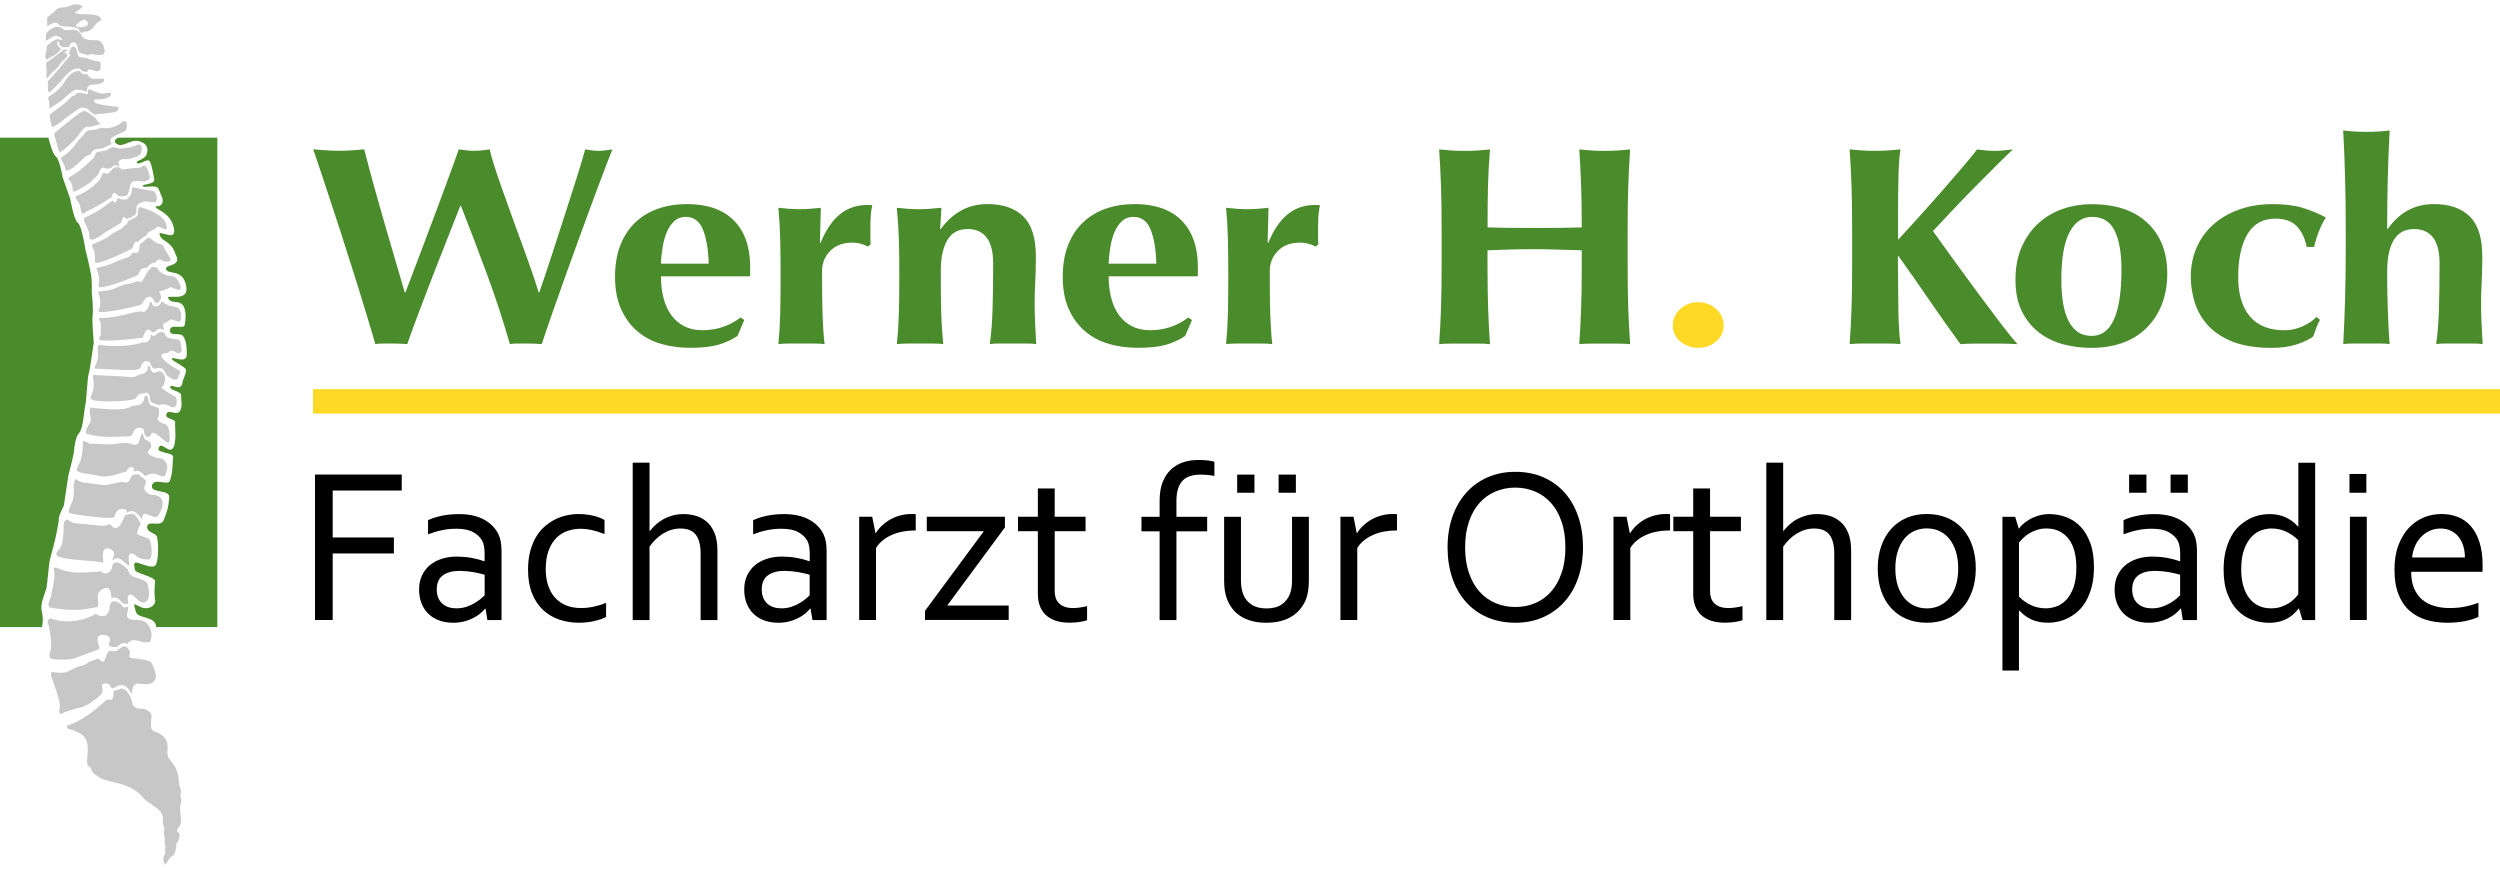 <?xml version="1.0" encoding="utf-8"?>
<!-- Generator: Adobe Illustrator 23.0.0, SVG Export Plug-In . SVG Version: 6.00 Build 0)  -->
<svg version="1.0" id="Ebene_1" xmlns="http://www.w3.org/2000/svg" xmlns:xlink="http://www.w3.org/1999/xlink" x="0px" y="0px"
	 viewBox="0 0 575 200" style="enable-background:new 0 0 575 200;" xml:space="preserve">
<style type="text/css">
	.st0{fill:#4A8B2C;}
	.st1{fill:#C7C7C7;}
	.st2{fill:#FED925;}
</style>
<path class="st0" d="M9.64,144.22h-9.95V31.66h11.44c0,0,0.85,3.68,1.72,4.34c0.87,0.65,1.56,4.78,1.56,4.78l1.75,5.02
	c0,0,0.83,4.83,1.74,5.45c0.91,0.62,1.74,6.1,1.74,6.1s1.04,4.17,1.31,5.88c0.27,1.72,0.15,3.89,0.15,3.89s0.42,3.97,0.21,5.37
	c-0.21,0.94,0.25,6.33,0.25,6.33s-0.92,6.43-1.15,7.11c-0.35,1.05-0.46,5.74-0.8,7.34c-0.33,1.52-0.46,5.39-1.49,6.42
	c-0.71,0.72-1.09,3.38-1.09,4.03c0,0.65-1.31,5.66-1.31,5.66l-1.04,6.94c0,0-1.15,2.22-1.15,2.87c0,0.65-0.02,0.7-0.46,3.1
	c-0.44,2.4-1.29,5.14-1.61,6.48c-0.23,0.98-0.61,5.94-0.8,6.6c-0.37,1.27-1.49,3.44-1.03,5.39C10.1,142.73,9.64,144.22,9.64,144.22z
	"/>
<path class="st0" d="M31.3,140.83c-0.71-2.31-0.65-2.05,0.84-1.3c2.07,1.03,3.76-0.4,3.54-1.49c-0.22-1.09-0.15-3.13,0-4.28
	c0.15-1.15-4.66-1.86-4.66-2.73s-0.31-0.59-0.09-1.46c0.22-0.87,4.28,1.83,4.97,0.22c0.69-1.61,0.47-5.12,0.25-6.21
	c-0.22-1.09-2.51-1.01-2.29-2.52c0.22-1.51,3.14,0.34,3.82-1.51c0.68-1.86,1.05-2.43,1.24-5.21c0.12-1.8-4.41-0.87-3.97-2.67
	c0.46-1.92,3.6,0.12,4.1-1.05c0.74-1.76,0.64-4.57,0.77-5.6c0.09-0.8-3.53-0.93-3.37-1.72c0.44-2.23,2.23,1.04,3.23-0.12
	c1.07-1.25,0.5-4.91,0.62-5.96c0.1-0.89-2.08-0.81-2.05-1.68c0.06-1.8,2.27,0.21,3.1-0.93c0.73-1,0.25-3.03,0.31-3.6
	c0.12-1.12-2.79-1.18-2.48-2.05c0.31-0.87,2.57,1.51,2.86-1.37c0.03-0.26,0.67-1.25,0.74-2.48c0.04-0.74-3.26-2-3.23-2.61
	c0.04-0.61,2.74,1.02,3.35-0.44c0.19-2.04-0.14-4.04-0.87-4.84s-3.45,0.3-2.86-1.61c0.31-0.99,3.16,0.06,3.29-0.81
	c0,0,0.64-2.73-0.25-4.35c-0.89-1.62-2.64-0.42-3.48-1.74c-0.84-1.32,4.84,1.12,4.1-2.92s-4.07-2.54-4.61-3.81
	c-0.54-1.28,3.78-0.55,2.19-3.39c-1.05-3.35-3.01-2.79-3.68-4.53c-0.67-1.74,4.99,2.63,2.87-2.86c-1.11-2.4-3.73-3.1-3.79-3.57
	c-0.06-0.47,0.7,0.21,1.38-0.69c0.68-0.9-0.25-2.2-0.69-3.44c-0.44-1.24-3.55-0.13-3.67-0.69c-0.12-0.56,2.86-0.3,2.64-1.61
	c-0.11-0.65-0.44-2.84-0.96-3.98c-0.52-1.16-2.7,1.17-3.06,0.08c-0.11-0.34,1.9-0.61,2.29-1.84s0.23-2.41-1.72-2.98
	c-1.95-0.57-3.67,1.49-5.05,0.69c-1.38-0.8,0.23-1.5,0.23-1.5h22.79v112.56H35.91C35.91,141.7,31.76,142.32,31.3,140.83z"/>
<path class="st1" d="M11.23,7.07c0,0-0.76,0.67-0.67,0.88c0.08,0.21-0.06,1.31-0.01,1.43c0.05,0.13,1.56-1.09,2.15-1.16
	c0.59-0.06,1.69,0.54,1.52,0.91c-0.12,0.27-0.46-0.26-0.68,0.2c-0.21,0.46,0.42,1.56,0.93,1.52c0.51-0.04,1.35,0.13,1.47-0.17
	c0.13-0.29,0.13-0.8,0.8-0.93c1.31,0,0.88,1.33,1.36,2.04c0.22,0.33,0.38,0.46,0.82,0.52c0.71,0.1,1.42,0.6,1.44,0.34
	c0.01-0.11,0.22-0.27,1.02-0.18c0.97,0.3,2.34,0.16,2.48-0.07c0.13-0.22,0.44-0.7-0.11-1.92c-0.46-1.01-0.9-1.15-1.53-1.24
	c-0.63-0.08-2.7,0.23-3.33-0.88c-0.62-1.12-0.84-1.35-1.78-1.52c-0.52-0.09-1.89,0.25-2.39,0C14.22,6.6,13.3,5.3,11.23,7.07z"/>
<path class="st1" d="M22.87,3.84c-0.84-0.71-3.37-0.46-4.55-0.63C17.14,3.04,16.97,3,17.56,2.67c0.59-0.34,1.47-1.1,1.47-1.1
	S18.4,0.6,16.46,1.19c-1.6,0.8-2.91,0.3-3.51,1.01c-1.06,1.26-2.16,1.48-2.13,2.19c0.02,0.51,0.08,1.68,0.08,1.68
	s1.43-1.09,2.1-0.84c0.68,0.25,0.42,0.84,1.94,0.84c1.52,0,2.53,0.25,3.03,0.59c0.5,0.34,0.42,0.95,0.84,0.9
	c0.25-0.03,0.33-0.39,0.93-0.31c0.89,0.13,1.77-0.93,2.28-1.68C22.53,4.81,23.96,4.77,22.87,3.84z M20.11,5.8
	c-0.36,0.44-3.18,0.9-2.5-0.19c0,0,1.26-1.17,1.75-1.09C19.85,4.59,20.51,5.32,20.11,5.8z"/>
<path class="st1" d="M10.85,10.49c0,0-0.14,0.08-0.13,0.66c0.02,0.58-0.31,1.37-0.31,1.8c0,0.43,0.28,0.81,0.28,0.81
	s1.07-0.73,1.42-0.84c0.35-0.11,1.3-0.9,1.45-1.11c0.16-0.21,0.51-0.49,0.51-0.49s-0.53-0.66-0.79-0.9
	c-0.36-0.33-0.04-1.04,0.48-1.1C14.11,9.28,13.5,8.91,13.14,9C12.38,9.2,11.26,10.01,10.85,10.49z"/>
<path class="st1" d="M10.82,14.22c0,0-0.22,0.19-0.21,0.38c0.01,0.19,0.16,2.12,0.1,2.45c-0.06,0.33-0.11,0.85,0.1,0.9
	c0.22,0.05,0.8-1.03,1.15-1.25c0.35-0.22,1.49-1.26,1.61-1.61c0.13-0.35,1.01-1.34,1.41-1.55c0.39-0.21,0.76-1.18,0.28-1.23
	c-0.47-0.05-0.54-0.25-0.32-0.38c0.22-0.13,0.67-0.33,0.63-0.49c-0.04-0.16-0.88,0-1.14,0.13C14.2,11.69,11.47,14.07,10.82,14.22z"
	/>
<path class="st1" d="M11.07,18.61c0,0-0.19,0.17-0.07,0.65c0.13,0.47-0.11,1.63,0.18,1.91c0.28,0.28,1.72-1.38,1.92-1.56
	c0.61-0.55,2.11-2.46,2.49-2.73c0.38-0.27,1.19-1.03,1.65-1.04c0.45-0.02,0.56-0.2,0.95-0.08c0.4,0.13,0.58,0.68,0.9,0.66
	c0.32-0.02,0.95,0.27,1.03,0.02c0.08-0.25,0.16-0.46,0.43-0.48c0.27-0.02,1.44,0.43,1.69,0.43c0.25,0,0.87-0.25,0.9-0.52
	c0.03-0.27,0-1.34,0-1.34s-0.08-0.46-0.66-0.44c-0.58,0.02-1.85-0.43-2.12-0.58c-0.26-0.16-1.88-0.35-2.16-0.47
	c-0.28-0.13-0.41-0.93-0.6-1.64c-0.19-0.71-0.9-0.82-1.17-0.49c-0.27,0.33-0.47,0.9-0.57,1.2c-0.09,0.3,0.2,0.2,0.28,0.46
	c0.06,0.17-0.08,0.27-0.25,0.49c-0.17,0.22-0.71,0.73-0.93,1.09C14.73,14.49,12.33,17.35,11.07,18.61z"/>
<path class="st1" d="M11.22,22.19c0,0-0.27,0.36,0,0.91c0.28,0.55,0,1.26,0.21,1.62c0.09,0.15,0.1,0.27,0.4,0
	c0.29-0.27,2.36-1.52,2.69-1.9c0.34-0.38,2.38-2.06,2.71-2.17c0.32-0.11,1.73,0.06,2.32,0.34c0.59,0.27,0.46-0.63,0.59-0.86
	c0.13-0.23,0.38-0.61,0.84-0.65c0.46-0.04,2.98,0.05,3.01-1.18c0.01-0.51-1.59,0-2.54-0.19c-1.03-0.21-1.37-1.03-1.37-1.03
	s-1.01,0.04-1.22-0.13c-0.21-0.17-0.31-0.7-0.8-0.66c-0.49,0.05-0.91,0.21-1.43,0.51c-0.53,0.29-1.31,1.18-1.58,1.67
	C14.78,18.97,13.68,20.86,11.22,22.19z"/>
<path class="st1" d="M11.73,26.11c0,0-0.34,0.31-0.3,0.61c0.04,0.29,0.25,1.5,0.3,1.79c0.04,0.29,0.31,0.67,0.42,0.69
	c0.1,0.02,1.98-1.18,2.34-1.55c0.36-0.37,2.19-1.63,2.57-1.91c0.38-0.27,1.2-0.84,1.45-0.92c0.25-0.08,0.84-0.2,1.77,0.31
	c0,0,1.24,1.43,1.72,1.22c0.49-0.21,2.11-0.17,2.61-0.32c0.51-0.15,2.65,0,2.65-1.14c0-0.46-0.67-0.36-1.05-0.4
	c-0.38-0.04-4.66-0.46-4.63-1.24c0.02-0.53,0.8-0.34,1.14-0.38c0.34-0.04,2.56-0.1,2.84-1.22c0.13-0.51-1.07-0.25-1.56-0.17
	c-0.86,0.15-2.29-0.38-3.11-0.84c-0.82-0.46-0.61,0.59-0.72,0.97c-0.06,0.22-1.87-0.57-2.51-0.17c-0.63,0.4-0.29,0.61-0.5,0.55
	c-0.21-0.06-0.65,0.02-0.76,0.28C16.3,22.53,14.78,23.94,11.73,26.11z"/>
<path class="st1" d="M12.72,30.45c0,0-0.45,0.15-0.14,0.97c0.32,0.82,0.67,2.48,0.79,2.86c0.13,0.38,0.25,0.93,0.88,0.48
	c0.64-0.44,3.15-2.67,3.71-3.56c0.36-0.57,1.52-2.15,2.02-2.06c1.45,0.25,2.78-0.8,3.26-0.53c0,0-0.08-0.06-0.59-0.53
	c-0.51-0.46-0.4-0.87-0.9-1.1c-0.51-0.23-1.83-1.85-2.91-1.31C17.77,26.22,12.72,30.45,12.72,30.45z"/>
<path class="st1" d="M14.19,36.15c0,0-0.27,0.17,0,0.68c0.27,0.51,0.63,1.2,0.69,1.39c0.06,0.19,0.04,0.9,0.46,1.03
	c0.42,0.13,1.87-0.99,2.51-1.55c0.63-0.56,1.81-1.78,2.12-1.9c0.32-0.13,0.76-0.13,0.88-0.34c0.13-0.21,0.51-0.93,0.89-1.05
	c0.38-0.13,1.51-0.21,1.89-0.36c0.38-0.15,2.04-0.9,2.04-0.9s-0.43-0.69-0.13-1.24c0.38-0.69,1.91-1.05,3.09-1.7
	c0.54-0.19,0.85-1.96,0.17-2.32c-0.4-0.21-1.22,0.59-1.22,0.59s-1.95,1.36-4.15,0.93c-0.46-0.09-0.78,0.34-1.75,0.44
	c-0.97,0.11-1.43,0.04-1.88,0.48c-0.44,0.44-0.71,0.95-1.39,1.52C17.77,32.41,17.01,34.41,14.19,36.15z"/>
<path class="st1" d="M15.82,40.8c-0.05,0.04-0.25,0.29,0.34,0.9c0.59,0.61,0.48,1.62,0.59,2.04c0.1,0.42,0.4,0.36,0.4,0.36
	s3.2-1.71,3.71-2.25c0.5-0.55,1.2-1.16,1.56-1.54c0.36-0.38,0.42-1.27,0.97-1.65c0.55-0.38,1.01,0.26,1.47,0.13
	c0.46-0.12,0.73-0.08,0.97-0.41c0.68-0.91,1.64,0.09,1.72-0.02c0.08-0.11-0.57-0.81-0.19-1.29c0.55-0.7,1.79-0.44,2.08-0.48
	c0.3-0.04,2.53-0.57,2.83-1.07c0.13-0.21,0.48-1.01,0.33-1.63c-0.15-0.62-0.63-0.8-0.95-0.61c-0.32,0.19-1.9,0.73-2.32,0.7
	c-2.69,0.48-3.14-0.26-3.14-0.26s-1.33,0.55-1.66,0.8c-0.28,0.21-1.85,0.3-2.21,0.46c-0.36,0.17-0.4,0.61-0.78,1.37
	C21.12,36.65,18.51,39.47,15.82,40.8z"/>
<path class="st1" d="M17.6,45.05c0,0-0.49,0.22,0,0.85c0.49,0.63,0.63,0.85,0.8,1.42c0.17,0.57,0.26,1.71,0.61,1.83
	c0.35,0.13,0.82-0.6,1.51-0.82c0.7-0.22,5.17-2.84,5.39-3.25c0,0-0.3-0.3,0.19-0.66c0.24-0.18,0.61,0.06,0.8,0.38
	c0.23,0.38,1.21,0.48,2.09,0.22c0.74-0.22,0.77-2.18,1.17-2.94c0,0,0.32-0.6,1.52-0.44c1.2,0.16,2.08,0.13,2.37-0.25
	c0.29-0.38,0.6-0.06,0.29-1.26c-0.32-1.2-0.73-1.99-1.08-2.05c-0.35-0.06-1.01,0.6-1.58,0.54c-0.57-0.06-1.83,0.16-2.37,0.21
	c-0.54,0.05-1.32,0.3-1.49,0c-0.17-0.3-1.23-0.74-1.89,0c-0.66,0.74-1.19,1.49-1.76,1.03c-0.57-0.45-0.98,1.03-1.13,1.35
	C22.87,41.52,20.58,44.04,17.6,45.05z"/>
<path class="st1" d="M19.49,50.06c-0.03,0.01-0.38,0.32,0,1.11c0.38,0.79,0.85,1.67,1.01,2.56c0.16,0.88-0.16,1.33,0.66,1.39
	c0.82,0.06,2.73-1.48,2.78-1.52c0.06-0.03,3.25-1.93,3.76-2.27c0.5-0.35,0.19-1.11,0.76-1.42c0.36-0.04,0.63,0.47,0.63,0.47
	s2.03-0.64,2.21-1.32c0.25-0.93-0.15-1.4,0.32-1.93c0.47-0.54,1.55-0.88,2.12-0.82c0.57,0.06,1.8,0.44,2.15,0.03
	c0.35-0.41,0.19-1.93-0.6-2.38c-1.27-0.27-4.47-0.69-4.74-0.94c-0.27-0.24-0.1,1.42-0.66,2.02c-0.71,0.75-0.48,0.96-1.81,0.83
	c-0.92-0.09-0.59-0.45-0.91-0.26c-0.31,0.19-0.48,1-0.63,1.04c-0.44,0-0.35-0.5-0.6-0.5C25.68,46.14,22.97,48.6,19.49,50.06z"/>
<path class="st1" d="M15.44,166.9c0,0-0.25,0.63,0.51,0.82c0.76,0.19,3.52,0.82,4.06,2.97c0.62,2.44-0.59,5.12,0.49,5.62
	c1.07,0.5-0.49,0.96,2.67,2.67c2.1,1.14,6.98,0.99,9.71,4.46c0.99,1.26,3.72,2.32,4.39,3.82c0.53,1.19-0.16,1.9,0.51,3.04
	c0.15,0.26-0.3,1.16,0.08,2.32c0.13,0.4-0.17,1.01,0.21,2.02c-0.12,0.51-0.08,1.81-0.08,1.81c-0.42,0.46-0.64,1.04-0.1,2.34
	c0.18,0.44,0.94-1.58,1.74-1.9c0.8-0.31,0.95-2.59,0.95-2.9c0.57-0.32,0.84-1.99,0.69-2.34c-0.42-0.42-1.03-0.32,0.03-1.64
	c0.54-0.67,0.29-2.37,0.14-3.37c-0.17-1.14,0.22-2.05,0.29-2.5c0.08-0.44-0.43-0.89-0.16-1.72c0.27-0.82-0.4-1.36-0.46-2.7
	c-0.21-4.34-2.4-4.34-2.61-6.34c-0.1-1.01,0.93-3.85-2.91-5.12c-1.64-0.54-0.34-3.54-0.93-4.21c-1.73-1.98-2.99-0.17-4.17-2.02
	c-0.29-2.11-1.73-4-2.8-3.62c-1.07,0.38-1.58,0.57-1.58,0.57s0.21,2.08-0.78,1.97c-0.4-0.22-0.99,0.11-0.99,0.11
	S20.05,165.45,15.44,166.9z"/>
<path class="st1" d="M13.95,164.26c0,0-0.55-0.13-0.21-1.43c0.34-1.3-1.51-5.98-1.85-6.91c-0.34-0.93,0-1.39,0-1.39s2.4,0.46,3.52,0
	c1.12-0.46,2-1.14,3.18-1.35c1.18-0.21,1.52-0.8,1.98-0.97c0.46-0.17,2.11-0.76,2.11-0.76s0.59,0.84,1.01,0.72
	c0.42-0.13,0.55-0.55,0.71-1.26c0.17-0.71,0.76-1.26,0.76-1.26s1.43,0.34,1.85-0.09c0.42-0.42,1.39-1.05,1.9-0.84
	c0.51,0.21,0.47,0.59,0.84,0.84c0.38,0.25-0.09,1.26,0,1.47c0.09,0.21,0.38,0.38,1.43,0.42c1.05,0.04,3.16,0.55,3.45,0.76
	c0.29,0.21,1.47,2.7,1.18,3.75c-0.29,1.05-1.3,1.47-2.44,1.43c-1.14-0.04-1.73-0.46-2.4,0.13c-0.67,0.59-0.55,1.44-0.67,2.06
	c-0.12,0.62-0.89-3.54-4-1.39c-0.45,0.21-0.45,0.21-0.97-0.34c-0.04-0.92-1.97-0.75-1.9-0.29c0.08,0.46,0.27,1.33,0.09,1.81
	c-0.51,0.8-3.28,2.91-4.8,3.29C17.19,163.04,14.96,163.62,13.95,164.26z"/>
<path class="st1" d="M11.73,142.26c0,0-1.15,0.02-0.65,1.35c0.65,1.73,0.75,4.88,0.65,5.64c-0.09,0.68-0.82,1.77,0,2.19
	c0.82,0.42,4.19,0.34,5.29,0c1.09-0.34,5.6-2.11,5.73-2.11c0.13,0,0.21-0.39-0.08-1.05c-0.3-0.66-0.39-1.81,0.25-2.11
	c0.64-0.3,1.9-0.13,2.28,0.46c0.38,0.59-0.43,1.73-0.09,1.9c0.34,0.17,1.44,0.64,2.21-0.06c0.78-0.7,1.57-0.68,1.74-0.46
	c0.3,0.39,0.53-0.73,1.56-0.76c1.02-0.03,1.91,0.39,2.33,0.43c0.42,0.04,1.64,0.25,1.73-0.46c0.09-0.72,0.68-2.27-1.18-4.13
	c-1.18-0.88-3.58-0.08-4.17-1.1c-0.35-0.72,0.21-1.48,0.17-2.4c-0.53-0.28-0.76,0.63-1.35-0.21c-0.59-0.84-2.17-1.55-2.67-0.67
	c-0.5,0.88-0.06,1.35-0.49,1.98c-0.42,0.63-0.62,0.98-1.19,1.01c-1.31,0.06-1.67-0.55-1.67-0.55S17.27,144.24,11.73,142.26z"/>
<path class="st1" d="M11.4,139.72c0,0-0.55-0.55,0-1.64c0.55-1.09,1.26-5.89,1.14-6.27c-0.13-0.38-0.53-1.51,0.38-1.26
	c0.55,0.14,1.45,0.77,3.83,1.05c2.48,0.29,6.48-0.21,6.48-0.21s0.59,0.72,1.35,0.46c1.34-0.44,1.29-2.04,1.22-1.81
	c0,0,0.42-1.1,1.6-0.55c1.18,0.55,1.81,1.47,1.98,1.43c0.17-0.04,0,1.39,1.6,1.83c1.13,0.31,2.53,0.92,2.74,1.16
	c0.38,0.42,1.3,4.59-0.72,4.66c-1.31,0.04-2.14-1.87-2.94-1.83c-1.22,0.08-0.46,1.51-0.63,2.06c-1.07,0.56-1.98-0.93-1.98-0.93
	s-0.88-0.8-1.85-0.22c0,0,0.09-1.34-0.51-2.18c-0.21-0.66-2.31,0-2.57,1.26c-0.26,1.26,0.67,2.95-0.59,2.99
	C20.67,139.77,18.19,140.95,11.4,139.72z"/>
<path class="st1" d="M13.21,127.91c0,0-0.76-0.46,0.42-1.64c1.18-1.18,0.97-5.22,1.01-5.73c0.04-0.51,0.46-1.1,0.8-1.05
	c0.34,0.04,0.76,0.84,2.48,0.93c1.73,0.08,5.22,0.59,6.02,0.51c0.8-0.08,1.01-0.55,1.51-0.21c0.51,0.34,0.55,0.93,1.52,0.63
	c0.97-0.29,1.6-2.9,1.98-2.95c0.38-0.04,1.6-0.42,2.02,0c0.42,0.42,1.26,1.52,1.39,2.11c0,0-1.1,1.85-0.72,2.32
	c0.38,0.46,2.19,0.75,2.65,1.14c0.6,0.52,0.97,4.73-0.04,4.73c-3,0-2.86-1.32-3.87-1.4c-1.39-0.12-0.42,2.48-0.71,2.74
	c-0.3,0.25-1.73-1.69-2.57-1.64c-0.84,0.04-1.35,0.55-1.35,0.55s0.41-0.76,0.51-1.68c0.06-0.59-1.31-1.6-2.19-0.89
	c-0.88,0.72,0,3.2-0.43,3.03C22.47,128.93,14.82,128.88,13.21,127.91z"/>
<path class="st1" d="M15.98,118.03c0,0-0.5-0.31,0.34-1.95c0.68-1.32,0.76-3.03,0.63-3.96c-0.13-0.93,0.42-1.98,0.42-1.98
	s1.22,0.88,2.06,0.88c0.84,0,4.25,0.72,5.18,0.51c0.93-0.21,3.24-0.72,3.37-0.72c0.13,0,0.97,0.34,1.47,0.04
	c0.5-0.3,0.67-1.69,1.39-1.69c0.71,0,1.01-0.25,1.43,0.25c0.42,0.5,1.26,0.84,1.3,1.35c0.04,0.5-0.42,0.97-0.38,1.6
	c0.04,0.63,1.03,1.47,1.91,1.47c1.2,0,2.17,0.63,2.29,1.64c0.13,1.01-0.4,2.08-0.8,2.82c-0.63,1.18-1.41,0.38-2.99-0.08
	c-1.05-0.31-0.97,1.28-0.8,1.45c0,0,0,0-0.72-0.95c-1.05-1.39-1.96-1.31-2.72-0.88c-0.76,0.42,0.35-0.45-0.74-0.72
	c-1.56-0.38-2.17,0.9-2.28,1.73C26.29,119.59,18.38,118.55,15.98,118.03z"/>
<path class="st1" d="M17.66,108.23c0,0,0.08-0.93,0.59-1.68c0.5-0.76,0.8-3.37,0.8-4c0-0.63-0.04-0.93,0.17-1.14
	c0.21-0.21,0.97,0.72,1.81,0.67c0.84-0.04,2.78,0.04,3.67,0.13c0.88,0.08,3.54-0.38,4.08-0.34c0.55,0.04,0.93,0.04,1.73,0.34
	c0.8,0.29,1.22-0.08,1.39-0.42c0.17-0.34,0.49-1.98,0.79-2.02c0.3-0.04,0.39,1.14,0.81,1.39c0.42,0.25,0.76,0.21,0.88,0.46
	c0.13,0.25,1.01,0.76-0.34,2.25c-0.41,0.46,1.35,1.29,1.73,1.37c0.38,0.08,1.6,0.13,1.94,0.55c0.34,0.42,1.08,1.12,0.63,2.44
	c-0.15,0.44-0.19,1.43-0.91,1.35c-0.72-0.08-1.04-0.55-2.08-0.63c-0.92-0.07-2.02,0.54-2.02,0.54s-0.5-0.8-1.43-1.13
	c-0.54-0.19-1.26,0.13-1.26,0.13s0.38-0.63-0.13-1.01c-0.51-0.38-1.39,0.59-1.39,0.84c0,0.28-1.03,0.36-1.03,0.36
	s-3.13,1.26-5.07,0.81C21.07,109.03,18.38,108.95,17.66,108.23z"/>
<path class="st1" d="M20.86,93.75c0,0-0.3,0.17-0.21,1.18c0.08,1.01,0.43,1.85-0.01,2.44c-0.45,0.59-1.25,1.98-0.79,2.4
	c0,0,2.53,0.76,5.43,0.72c2.9-0.04,4.72-0.13,4.97-0.25c0.25-0.13,0.46-1.81,1.56-1.85c1.09-0.04,1.26,0.33,1.26,0.59
	c0,0.26,0.21,1.69,1.05,1.52c0.84-0.17,0.38-1.22,1.35-0.89c0.97,0.34,2.82,2.32,3.2,2.23c0.38-0.09,0.46-1.05,0.34-1.6
	c-0.13-0.55,0.05-2.48-1.28-2.76c-0.67-0.14-1.55-0.95-1.55-0.95s0.42-0.38,0.42-2.35c0-0.49-1.89-0.94-1.89-0.94
	c-0.84-0.63-0.34-2.23-1.1-2.23c-0.5,0-0.42,0.83-0.55,1.09c-0.43,0.88-0.92,1.05-1.43,1.09c-1.11,0.09-1.54,0.32-1.54,0.32
	S29.07,94.8,20.86,93.75z"/>
<path class="st1" d="M21.79,86.27c0,0-0.59-0.55-0.34,0.97c0.25,1.52-0.02,2.79-0.31,3.45c-0.27,0.6-0.65,0.85,0.21,1.31
	c0.86,0.46,7.56,0.46,9.75-0.25c0.3-0.08,0.42-1.22,1.47-1.22c1.05,0,0.93-0.55,1.52,0c0.59,0.55,0.21,1.27,0.55,1.77
	c0.46,0.68,1.72,0.51,2.06,0.97c0.42-0.67,2.19-0.04,2.61,0.29c0.42,0.34,1.26,0.04,1.31-0.63c0.04-0.67,0.04-1.47-0.25-1.64
	c-0.3-0.17-3.14-1.73-3.23-2.23c0,0,0.79-0.46,0.83-1.89c0.01-0.45-0.34-2.02-1.52-1.73c-1.18,0.29-1.1,0.49-1.56-0.05
	c-0.46-0.55-0.21-1.31-0.76-1.25c-0.37,0.04,0.1,0.18-0.34,1.14c-0.12,0.26-0.6,0.66-1.3,0.81c-0.72,0.14-0.84,0.33-1.48,0.54
	c-0.63,0.21-1.22,0.08-2.15,0C27.94,86.52,21.79,86.27,21.79,86.27z"/>
<path class="st1" d="M22.84,79.33c0,0-0.47,0.13-0.38,1.05c0.34,2.53-0.5,3.54-0.67,4c-0.17,0.46,0.04,0.42,0.53,0.42
	c0.49,0,6.43,0.36,7.07,0.3c0.65-0.06,2,0.18,2.77-0.38c0.26-0.19,0.5-1.6,1.34-1.64c0.84-0.04,0.97,0.09,1.43,1.26
	c0.45,1.15,1.89-0.59,2.86,1.01c0.7,1.16,0.36,0.88,1.28,1.47c0.91,0.59,1.67,0.76,1.92,0c0.25-0.76,0.89-1.35,0-1.77
	c-0.88-0.42-3.94-2.32-3.86-3.2c0.07-0.88,1.34-0.46,1.72-0.88c0.38-0.42,0.38-0.34,0.93-0.25c0.55,0.08,1.19,0.84,1.68,0.42
	c0.64-0.55,0.19-0.55,0.1-2.23c-0.06-1.15-1.1-0.76-2.24-1.05c-1.14-0.29-1.18-0.5-1.39-1.05c-0.21-0.55-1.26-0.63-1.85,0
	c-0.59,0.63-1.05,0.46-1.3,0.21c-0.25-0.25-0.09,0.17-0.21,0.72c-0.13,0.55-0.77,1.04-1.18,1.01c-0.78-0.05-0.67,0.08-0.97,0.13
	C32.11,78.91,28.99,80.09,22.84,79.33z"/>
<path class="st1" d="M23.01,78.2c-0.5-0.29,0.17-1.14,0.17-1.14c0-1.08,0-2.86,0-2.86s-1.06-1.26,0.21-1.09
	c1.27,0.17,4.47-0.51,5.44-0.76c0.97-0.25,3.46-0.92,3.92-0.67c0.55,0.29,1.05-0.42,1.43-1.14c0.38-0.72,0.07-1.22,0.57-1.05
	c0.51,0.17-0.02,1.01,1.07,0.97c0,0,0.72,0.24,1.43-1.19c1.24,1.31,2.82,1.1,3.71,1.57c0.88,0.46,0.93,3.16,0.3,3.16
	c-0.63,0-1.66-0.69-2.18-0.47c-0.94,0.89-1.67,0.6-1.57,1.31c0.1,0.71,0.29,1.16,0.29,1.16s-1.05-0.88-1.81,0
	c-0.76,0.88-1.22,0.19-1.22,0.19s-0.42-0.53-0.85-0.38c-0.8,0.51-1.05,1.85-1.05,1.85S25.03,78.7,23.01,78.2z"/>
<path class="st1" d="M23.01,71.77c-0.83-0.25-0.15-0.48,0-1.31c0.22-1.14-0.28-2.91-0.28-2.91s-0.54-0.55,0.5-0.55
	c1.04,0,2.65-0.42,3.42-0.76c0.78-0.34,1.7-0.84,2.73-0.93c1.03-0.09,1.84-0.59,2.26-0.63c0.42-0.04,0.63,0.38,1.01,0
	c0.38-0.38,1.13-2.06,1.35-2.27c0.21-0.21,0.92-1.14,1.19-1.05c0.28,0.08,0.74,0.13,0.99,0.29c0.25,0.17-0.09,0.81,2.21,1.7
	c0.45,0.18,1.88-0.31,2.77,1.58c0.25,0.55,0.93,2.02-0.29,1.68c-1.92-0.54-1.18-0.8-2.49-0.16c-0.36,0.17-1.76,0.67-1.85,0.51
	c-0.09-0.17,0.5,0.89,0.54,1.35c0.04,0.46-0.69,1.6-1.22,1.35c-0.53-0.25-0.55-1.39-1.47-1.43c-0.93-0.04-1.43,1.3-1.94,1.85
	C32.26,70.28,24.07,72.09,23.01,71.77z"/>
<path class="st1" d="M22.76,66.04c0,0-0.29-0.21,0-1.13c0.29-0.93-0.38-2.65-0.55-2.99c-0.17-0.34,0.4-0.38,0.62-0.42
	c0.22-0.04,1.69-0.38,2.87-0.88c1.18-0.51,2.57-1.14,3.49-1.35c0.93-0.21,1.09-1.14,1.47-1.14c0.38,0,0.88,0.21,1.18-0.25
	c0.3-0.46,0.17-1.85,0.59-1.94c0.42-0.08,1.47-1.39,1.81-1.3c0.34,0.08,1.39,1.22,2.06,1.35c0.68,0.13,1.27,0.3,1.39,0.84
	c0.13,0.55,1.69,2.61,1.6,2.99c-0.08,0.38-1.18,0.46-1.69,0.25c-0.5-0.21-0.76-0.59-1.26-0.3c-0.5,0.3-0.5,0.59-0.5,0.59
	c-1.31,0-2.02,1.23-2.02,1.23s-1.09-0.04-1.39,0.38c-0.29,0.42-0.59,0.84-0.59,1.14C31.85,63.39,23.99,66.46,22.76,66.04z"/>
<path class="st1" d="M22.25,60.47c0,0-0.53,0.43-0.41-1.26c0.12-1.68-1.18-2.74-0.45-3.07c0.73-0.34,2.9-1.18,3.29-1.56
	c0.39-0.38,1.99-1.39,2.79-1.73c0.8-0.34,1.01-0.93,1.18-0.97c0.17-0.04,0.63-0.28,0.72-0.8c0.08-0.52,1.64-0.79,2.15-1.41
	c0.51-0.61-0.08-2.21,0.8-2c0.88,0.21,5.11,1.49,5.85,3.75c0.81,2.48-0.96,0.76-1.77,0.72c-0.57-0.03-0.34,0.38-1.05,0.67
	c-0.72,0.29-1.52,0.72-1.52,1.05c0,0.34-0.5,0.46-1.27,1.01c-0.76,0.55-0.81,0.8-0.81,0.8s-0.58-0.38-0.87,0.3
	c-0.3,0.67-0.48,1.18-0.48,1.18S24.35,60.26,22.25,60.47z"/>
<path class="st0" d="M102.93,54.8c-1.09,2.76-2.2,5.57-3.31,8.44c-1.12,2.87-2.2,5.69-3.24,8.47c-1.05,2.78-1.95,5.26-2.71,7.43
	c-1.09-0.09-2.3-0.13-3.63-0.13c-0.62,0-1.24,0-1.85,0c-0.62,0-1.24,0.04-1.85,0.13c-0.52-1.78-1.21-4.08-2.07-6.91
	c-0.85-2.83-1.78-5.82-2.78-8.99c-1-3.17-2.02-6.38-3.06-9.62c-1.05-3.24-2.02-6.2-2.92-8.9c-0.9-2.69-1.66-4.99-2.28-6.88
	c-0.62-1.89-1.02-3.05-1.21-3.49c1.05,0.09,2.07,0.16,3.06,0.23c1,0.07,1.97,0.1,2.92,0.1c0.95,0,1.91-0.03,2.89-0.1
	c0.97-0.06,1.93-0.14,2.88-0.23c0.71,2.78,1.47,5.64,2.28,8.57c0.81,2.93,1.63,5.82,2.46,8.67c0.83,2.85,1.64,5.6,2.42,8.28
	c0.78,2.67,1.51,5.14,2.17,7.4h0.14c1.05-2.74,2.17-5.7,3.39-8.9c1.21-3.2,2.39-6.32,3.53-9.39c1.14-3.06,2.18-5.89,3.14-8.47
	c0.95-2.59,1.69-4.64,2.21-6.16c0.62,0.09,1.21,0.16,1.78,0.23c0.57,0.07,1.16,0.1,1.78,0.1c0.62,0,1.21-0.03,1.78-0.1
	c0.57-0.06,1.16-0.14,1.78-0.23c0.19,0.96,0.55,2.24,1.07,3.85c0.52,1.61,1.13,3.39,1.82,5.35c0.69,1.95,1.43,4.02,2.21,6.19
	c0.78,2.18,1.57,4.33,2.35,6.45c0.78,2.13,1.51,4.15,2.17,6.06c0.67,1.91,1.21,3.59,1.64,5.02h0.14c0.95-2.74,1.96-5.76,3.03-9.06
	c1.07-3.3,2.1-6.5,3.1-9.58c1-3.09,1.9-5.91,2.71-8.47c0.81-2.57,1.38-4.5,1.71-5.8c1.19,0.22,2.18,0.33,2.99,0.33
	c0.52,0,1.06-0.03,1.6-0.1c0.55-0.06,1.1-0.14,1.67-0.23c-0.33,0.83-0.86,2.18-1.57,4.04c-0.71,1.87-1.55,4.07-2.49,6.62
	c-0.95,2.54-1.97,5.31-3.06,8.31c-1.09,3-2.19,6.02-3.28,9.06c-1.09,3.04-2.15,6.02-3.17,8.93c-1.02,2.91-1.91,5.52-2.67,7.82
	c-1.09-0.09-2.3-0.13-3.63-0.13c-0.62,0-1.24,0-1.85,0c-0.62,0-1.24,0.04-1.85,0.13c-1.52-5.3-3.24-10.57-5.17-15.81
	c-1.92-5.24-3.96-10.57-6.09-16h-0.14C104.99,49.56,104.02,52.05,102.93,54.8z"/>
<path class="st0" d="M152.59,68.46c0.38,1.52,0.96,2.84,1.75,3.94c0.78,1.11,1.78,1.98,2.99,2.61c1.21,0.63,2.63,0.94,4.24,0.94
	c3.28,0,6.2-0.98,8.77-2.93l0.85,0.59l-1.57,3.65c-1.19,0.83-2.61,1.49-4.28,1.99c-1.66,0.5-3.85,0.75-6.56,0.75
	c-2.33,0-4.54-0.29-6.63-0.88c-2.09-0.59-3.93-1.55-5.52-2.9c-1.59-1.34-2.85-3.05-3.78-5.12c-0.92-2.06-1.39-4.53-1.39-7.4
	c0-2.82,0.41-5.28,1.25-7.37c0.83-2.09,1.98-3.82,3.46-5.22c1.47-1.39,3.22-2.43,5.24-3.13c2.02-0.69,4.21-1.04,6.59-1.04
	c4.7,0,8.3,1.26,10.8,3.78c2.49,2.52,3.74,6.08,3.74,10.69v1.37c0,0.39-0.02,0.65-0.07,0.78h-20.45
	C152.02,65.31,152.21,66.94,152.59,68.46z M161.68,52.81c-0.78-1.95-2.1-2.93-3.96-2.93c-1.05,0-1.92,0.32-2.64,0.98
	c-0.71,0.65-1.28,1.49-1.71,2.51c-0.43,1.02-0.75,2.18-0.96,3.46c-0.21,1.28-0.35,2.55-0.39,3.81H163
	C162.9,57.38,162.46,54.77,161.68,52.81z"/>
<path class="st0" d="M188.72,55.88c1.24-3,2.73-5.2,4.49-6.62c1.76-1.41,3.85-2.12,6.27-2.12c0.24,0,0.44,0.01,0.61,0.03
	c0.17,0.02,0.34,0.03,0.53,0.03c-0.14,0.65-0.25,1.35-0.32,2.08c-0.07,0.74-0.11,1.61-0.11,2.61v2.09c0,0.35,0,0.72,0,1.11
	c0,0.39,0.02,0.76,0.07,1.11l-0.64,0.52c-0.48-0.26-1.01-0.48-1.6-0.65c-0.59-0.17-1.27-0.26-2.03-0.26c-2.14,0-3.82,0.64-5.06,1.92
	c-1.24,1.28-1.85,2.79-1.85,4.53v2.61c0,2.65,0.03,5.15,0.11,7.5c0.07,2.35,0.22,4.61,0.46,6.78c-0.62-0.09-1.38-0.13-2.3-0.13
	c-0.92,0-1.92,0-3.01,0s-2.07,0-2.97,0c-0.9,0-1.67,0.04-2.34,0.13c0.21-2.17,0.34-4.43,0.41-6.78c0.06-2.34,0.09-4.84,0.09-7.5
	v-2.61c0-2.65-0.03-5.14-0.09-7.46c-0.06-2.32-0.2-4.66-0.41-7.01c0.8,0.09,1.62,0.16,2.44,0.23c0.82,0.07,1.64,0.1,2.44,0.1
	s1.61-0.03,2.44-0.1c0.82-0.06,1.64-0.14,2.44-0.23l-0.21,7.95L188.72,55.88z"/>
<path class="st0" d="M216.37,52.68c1.33-1.83,2.88-3.24,4.67-4.24c1.78-1,3.81-1.5,6.09-1.5c3.56,0,6.31,0.94,8.23,2.84
	c1.92,1.89,2.89,4.94,2.89,9.16c0,2.21-0.05,4.17-0.14,5.86c-0.1,1.69-0.14,3.39-0.14,5.08c0,1.39,0.03,2.9,0.11,4.53
	c0.07,1.63,0.15,3.21,0.25,4.73c-0.62-0.09-1.4-0.13-2.35-0.13c-0.95,0-1.95,0-2.99,0c-1.05,0-2.04,0-2.99,0
	c-0.95,0-1.74,0.04-2.35,0.13c0.33-2.26,0.55-4.92,0.64-7.98c0.09-3.06,0.14-6.57,0.14-10.53c0-2.74-0.51-4.75-1.53-6.03
	c-1.02-1.28-2.46-1.92-4.31-1.92c-2.14,0-3.71,0.85-4.7,2.54s-1.5,4.04-1.5,7.04v2.61c0,2.65,0.03,5.15,0.11,7.5
	c0.07,2.35,0.23,4.61,0.46,6.78c-0.62-0.09-1.39-0.13-2.32-0.13c-0.93,0-1.94,0-3.03,0c-1.09,0-2.09,0-2.99,0
	c-0.9,0-1.69,0.04-2.35,0.13c0.24-2.17,0.39-4.43,0.46-6.78c0.07-2.34,0.11-4.84,0.11-7.5v-2.61c0-2.65-0.03-5.14-0.11-7.46
	c-0.07-2.32-0.23-4.66-0.46-7.01c0.86,0.09,1.7,0.16,2.53,0.23c0.83,0.07,1.67,0.1,2.53,0.1c0.86,0,1.7-0.03,2.53-0.1
	c0.83-0.06,1.72-0.14,2.67-0.23l-0.29,4.89H216.37z"/>
<path class="st0" d="M255.56,68.46c0.38,1.52,0.96,2.84,1.75,3.94c0.78,1.11,1.78,1.98,2.99,2.61c1.21,0.63,2.63,0.94,4.24,0.94
	c3.28,0,6.2-0.98,8.77-2.93l0.85,0.59l-1.57,3.65c-1.19,0.83-2.61,1.49-4.28,1.99c-1.66,0.5-3.85,0.75-6.56,0.75
	c-2.33,0-4.54-0.29-6.63-0.88c-2.09-0.59-3.93-1.55-5.52-2.9c-1.59-1.34-2.85-3.05-3.78-5.12c-0.92-2.06-1.39-4.53-1.39-7.4
	c0-2.82,0.41-5.28,1.25-7.37c0.83-2.09,1.98-3.82,3.46-5.22c1.47-1.39,3.22-2.43,5.24-3.13c2.02-0.69,4.21-1.04,6.59-1.04
	c4.7,0,8.3,1.26,10.8,3.78c2.49,2.52,3.74,6.08,3.74,10.69v1.37c0,0.39-0.02,0.65-0.07,0.78h-20.45
	C254.99,65.31,255.18,66.94,255.56,68.46z M264.64,52.81c-0.78-1.95-2.1-2.93-3.95-2.93c-1.05,0-1.92,0.32-2.64,0.98
	c-0.71,0.65-1.28,1.49-1.71,2.51c-0.43,1.02-0.75,2.18-0.96,3.46c-0.21,1.28-0.35,2.55-0.39,3.81h10.97
	C265.87,57.38,265.43,54.77,264.64,52.81z"/>
<path class="st0" d="M291.69,55.88c1.24-3,2.73-5.2,4.49-6.62c1.76-1.41,3.85-2.12,6.27-2.12c0.24,0,0.44,0.01,0.61,0.03
	c0.17,0.02,0.34,0.03,0.53,0.03c-0.14,0.65-0.25,1.35-0.32,2.08c-0.07,0.74-0.11,1.61-0.11,2.61v2.09c0,0.35,0,0.72,0,1.11
	c0,0.39,0.02,0.76,0.07,1.11l-0.64,0.52c-0.48-0.26-1.01-0.48-1.6-0.65c-0.59-0.17-1.27-0.26-2.03-0.26c-2.14,0-3.82,0.64-5.06,1.92
	c-1.24,1.28-1.85,2.79-1.85,4.53v2.61c0,2.65,0.03,5.15,0.11,7.5c0.07,2.35,0.22,4.61,0.46,6.78c-0.62-0.09-1.38-0.13-2.3-0.13
	c-0.92,0-1.92,0-3.01,0s-2.07,0-2.97,0c-0.9,0-1.67,0.04-2.34,0.13c0.21-2.17,0.34-4.43,0.41-6.78c0.06-2.34,0.09-4.84,0.09-7.5
	v-2.61c0-2.65-0.03-5.14-0.09-7.46c-0.06-2.32-0.2-4.66-0.41-7.01c0.8,0.09,1.61,0.16,2.44,0.23c0.82,0.07,1.64,0.1,2.44,0.1
	c0.8,0,1.62-0.03,2.44-0.1c0.82-0.06,1.64-0.14,2.44-0.23l-0.21,7.95L291.69,55.88z"/>
<path class="st0" d="M358.38,57.41c-1.81-0.07-3.61-0.1-5.42-0.1c-1.81,0-3.61,0.02-5.42,0.07c-1.81,0.04-3.61,0.11-5.41,0.19v3.72
	c0,3.61,0.05,6.81,0.14,9.62c0.09,2.8,0.23,5.55,0.43,8.25c-0.81-0.09-1.69-0.13-2.64-0.13c-0.95,0-2.02,0-3.21,0
	c-1.19,0-2.26,0-3.21,0s-1.83,0.04-2.64,0.13c0.19-2.7,0.33-5.44,0.43-8.25c0.1-2.8,0.14-6.01,0.14-9.62v-8.86
	c0-3.61-0.05-6.81-0.14-9.62c-0.1-2.8-0.24-5.62-0.43-8.44c0.81,0.09,1.68,0.16,2.64,0.23c0.95,0.07,2.02,0.1,3.21,0.1
	c1.19,0,2.26-0.03,3.21-0.1c0.95-0.06,1.83-0.14,2.64-0.23c-0.24,2.83-0.39,5.62-0.46,8.38c-0.07,2.76-0.1,5.94-0.1,9.55
	c1.23,0.04,2.72,0.08,4.45,0.1c1.73,0.02,3.88,0.03,6.45,0.03c2.56,0,4.65-0.01,6.27-0.03c1.62-0.02,3.11-0.06,4.49-0.1
	c0-3.61-0.05-6.79-0.14-9.55c-0.1-2.76-0.24-5.55-0.43-8.38c0.81,0.09,1.68,0.16,2.64,0.23c0.95,0.07,2.02,0.1,3.21,0.1
	c1.19,0,2.26-0.03,3.21-0.1c0.95-0.06,1.83-0.14,2.64-0.23c-0.19,2.83-0.33,5.64-0.43,8.44c-0.1,2.8-0.14,6.01-0.14,9.62v8.86
	c0,3.61,0.05,6.81,0.14,9.62c0.1,2.8,0.24,5.55,0.43,8.25c-0.81-0.09-1.68-0.13-2.64-0.13c-0.95,0-2.02,0-3.21,0
	c-1.19,0-2.26,0-3.21,0c-0.95,0-1.83,0.04-2.64,0.13c0.19-2.7,0.33-5.44,0.43-8.25c0.1-2.8,0.14-6.01,0.14-9.62v-3.72
	C361.99,57.53,360.19,57.48,358.38,57.41z"/>
<path class="st0" d="M436.62,71.07c0.05,3.39,0.21,6.09,0.5,8.08c-0.81-0.09-1.69-0.13-2.64-0.13c-0.95,0-2.02,0-3.21,0
	c-1.19,0-2.26,0-3.21,0c-0.95,0-1.83,0.04-2.64,0.13c0.19-2.7,0.33-5.44,0.43-8.25c0.1-2.8,0.14-6.01,0.14-9.62v-8.86
	c0-3.61-0.05-6.81-0.14-9.62c-0.1-2.8-0.24-5.62-0.43-8.44c0.81,0.09,1.69,0.16,2.64,0.23c0.95,0.07,2.02,0.1,3.21,0.1
	c1.19,0,2.26-0.03,3.21-0.1c0.95-0.06,1.83-0.14,2.64-0.23c-0.24,1.31-0.39,3.26-0.46,5.87c-0.07,2.61-0.11,5.5-0.11,8.67v6.26
	c1.61-1.74,3.35-3.64,5.2-5.7c1.85-2.06,3.64-4.07,5.35-6.03c1.71-1.96,3.25-3.75,4.63-5.38c1.38-1.63,2.37-2.86,2.99-3.68
	c0.66,0.09,1.33,0.16,1.99,0.23c0.67,0.07,1.33,0.1,1.99,0.1c0.67,0,1.34-0.03,2.03-0.1c0.69-0.06,1.44-0.14,2.24-0.23
	c-0.81,0.74-2.04,1.94-3.71,3.59c-1.66,1.65-3.43,3.43-5.31,5.34c-1.88,1.92-3.67,3.77-5.38,5.58c-1.71,1.8-3.04,3.23-3.99,4.27
	c1.52,2.13,3.21,4.48,5.06,7.04c1.85,2.56,3.69,5.07,5.52,7.53c1.83,2.46,3.53,4.72,5.09,6.78c1.57,2.06,2.83,3.62,3.78,4.66
	c-1.38-0.09-2.62-0.13-3.71-0.13c-1.09,0-2.16,0-3.21,0c-1.05,0-2.08,0-3.1,0c-1.02,0-2.06,0.04-3.1,0.13
	c-2.42-3.3-4.8-6.66-7.13-10.07c-2.33-3.41-4.7-6.81-7.13-10.2h-0.14C436.55,63.62,436.57,67.68,436.62,71.07z"/>
<path class="st0" d="M465.02,56.73c0.97-2.17,2.27-3.99,3.88-5.44c1.62-1.46,3.48-2.54,5.59-3.26c2.11-0.72,4.29-1.07,6.52-1.07
	c5.56,0,9.86,1.43,12.9,4.3c3.04,2.87,4.56,6.76,4.56,11.67c0,2.65-0.43,5.04-1.28,7.17c-0.86,2.13-2.06,3.94-3.6,5.44
	c-1.55,1.5-3.39,2.62-5.52,3.36c-2.14,0.74-4.49,1.11-7.05,1.11c-2.14,0-4.24-0.26-6.31-0.78c-2.07-0.52-3.93-1.4-5.59-2.64
	c-1.66-1.24-3-2.86-4.03-4.86c-1.02-2-1.53-4.45-1.53-7.37C463.56,61.44,464.04,58.9,465.02,56.73z M486.36,53.04
	c-1.04-2.11-2.78-3.16-5.2-3.16c-2.19,0-3.91,1.17-5.16,3.52c-1.26,2.34-1.89,6.02-1.89,11.02c0,1.82,0.12,3.52,0.36,5.08
	c0.24,1.56,0.63,2.92,1.18,4.07c0.55,1.15,1.26,2.05,2.14,2.71c0.88,0.65,1.98,0.98,3.31,0.98c4.56,0,6.84-5.11,6.84-15.32
	C487.93,58.12,487.4,55.15,486.36,53.04z"/>
<path class="st0" d="M528.29,52.07c-1.12-1.2-2.77-1.79-4.95-1.79c-2.85,0-4.99,1.19-6.41,3.55c-1.42,2.37-2.14,5.66-2.14,9.88
	c0,3.96,0.9,6.98,2.71,9.09c1.8,2.11,4.44,3.16,7.91,3.16c1.47,0,2.9-0.32,4.27-0.94c1.38-0.63,2.4-1.34,3.06-2.12l0.86,0.65
	c-0.33,0.61-0.62,1.24-0.86,1.89c-0.24,0.65-0.48,1.3-0.71,1.96c-1.04,0.74-2.36,1.36-3.95,1.86c-1.59,0.5-3.48,0.75-5.66,0.75
	c-3.47,0-6.39-0.46-8.77-1.37c-2.38-0.92-4.29-2.15-5.74-3.72c-1.45-1.57-2.48-3.34-3.1-5.31c-0.62-1.98-0.93-3.97-0.93-5.97
	c0-2.39,0.44-4.6,1.32-6.65c0.88-2.04,2.14-3.8,3.78-5.28c1.64-1.48,3.62-2.64,5.95-3.49c2.33-0.85,4.92-1.27,7.77-1.27
	c2.71,0,5,0.28,6.87,0.85c1.88,0.56,3.67,1.3,5.38,2.22c-0.57,0.87-1.1,1.93-1.6,3.19c-0.5,1.26-0.87,2.46-1.1,3.59h-1.71
	C530.16,54.84,529.41,53.26,528.29,52.07z"/>
<path class="st0" d="M539.37,40.82c-0.1-3.56-0.24-7.17-0.43-10.82c0.61,0.09,1.4,0.16,2.35,0.23c0.95,0.06,1.95,0.1,2.99,0.1
	c1.04,0,2.04-0.03,2.99-0.1c0.95-0.07,1.73-0.14,2.35-0.23c-0.19,3.65-0.33,7.26-0.43,10.82c-0.1,3.56-0.14,7.48-0.14,11.73
	l0.14,0.13c1.24-1.83,2.75-3.24,4.53-4.24c1.78-1,3.81-1.5,6.09-1.5c3.56,0,6.31,0.94,8.23,2.84c1.92,1.89,2.89,4.94,2.89,9.16
	c0,2.21-0.05,4.17-0.14,5.86c-0.1,1.69-0.14,3.39-0.14,5.08c0,1.39,0.03,2.9,0.11,4.53c0.07,1.63,0.15,3.21,0.25,4.73
	c-0.62-0.09-1.4-0.13-2.35-0.13c-0.95,0-1.95,0-2.99,0c-1.05,0-2.04,0-3,0s-1.73,0.04-2.35,0.13c0.33-2.26,0.55-4.92,0.64-7.98
	c0.09-3.06,0.14-6.57,0.14-10.53c0-2.74-0.51-4.75-1.53-6.03c-1.02-1.28-2.46-1.92-4.31-1.92c-2.14,0-3.71,0.85-4.7,2.54
	c-1,1.69-1.5,4.04-1.5,7.04v2.61c0,0.61,0.01,1.49,0.04,2.64c0.02,1.15,0.06,2.41,0.1,3.78c0.05,1.37,0.11,2.76,0.18,4.17
	c0.07,1.41,0.15,2.64,0.25,3.68c-0.62-0.09-1.4-0.13-2.35-0.13c-0.95,0-1.95,0-2.99,0c-1.05,0-2.04,0-2.99,0
	c-0.95,0-1.74,0.04-2.35,0.13c0.19-3.52,0.33-7.06,0.43-10.63c0.1-3.56,0.14-7.47,0.14-11.73v-4.24
	C539.52,48.3,539.47,44.38,539.37,40.82z"/>
<path d="M76.52,142.6h-4.07v-33.45h19.95v3.67H76.52v10.8h14.07v3.68H76.52V142.6z"/>
<path d="M111.67,139.98h-0.1c-0.32,0.4-0.72,0.79-1.2,1.19c-0.48,0.39-1.04,0.74-1.68,1.05c-0.63,0.31-1.32,0.56-2.07,0.74
	c-0.75,0.18-1.55,0.27-2.4,0.27c-1.15,0-2.2-0.17-3.16-0.51c-0.96-0.34-1.78-0.84-2.48-1.5c-0.69-0.66-1.23-1.46-1.61-2.41
	c-0.38-0.95-0.58-2.02-0.58-3.22c0-1.19,0.21-2.24,0.64-3.18c0.43-0.93,1.02-1.72,1.79-2.38c0.77-0.65,1.69-1.15,2.76-1.5
	c1.08-0.35,2.26-0.52,3.56-0.52c1.23,0.02,2.37,0.12,3.42,0.32c1.05,0.2,1.98,0.45,2.8,0.75h0.1v-1.65c0-0.65-0.04-1.22-0.12-1.72
	c-0.08-0.5-0.22-0.94-0.42-1.32c-0.43-0.8-1.12-1.46-2.07-1.99c-0.95-0.53-2.23-0.79-3.85-0.79c-1.2,0-2.33,0.11-3.39,0.34
	c-1.06,0.22-2.11,0.54-3.16,0.94v-3.25c0.4-0.2,0.87-0.39,1.41-0.56c0.54-0.17,1.11-0.32,1.71-0.45c0.6-0.12,1.23-0.22,1.9-0.29
	c0.67-0.06,1.33-0.1,2-0.1c2.4,0,4.36,0.43,5.89,1.28c1.52,0.85,2.62,1.98,3.29,3.38c0.25,0.53,0.43,1.12,0.54,1.76
	c0.11,0.64,0.16,1.34,0.16,2.11v15.85h-3.25L111.67,139.98z M111.47,132.18c-0.71-0.2-1.56-0.39-2.54-0.58
	c-0.98-0.18-2.06-0.28-3.23-0.3c-1.64,0-2.93,0.35-3.86,1.05c-0.93,0.7-1.39,1.77-1.39,3.23c0,0.73,0.12,1.37,0.35,1.92
	c0.23,0.55,0.55,1,0.96,1.36c0.41,0.36,0.89,0.63,1.44,0.8c0.56,0.18,1.15,0.26,1.78,0.26c0.83,0,1.6-0.12,2.31-0.36
	c0.71-0.24,1.35-0.53,1.9-0.86c0.56-0.33,1.03-0.67,1.42-1c0.39-0.33,0.68-0.59,0.86-0.78V132.18z"/>
<path d="M133.04,118.23c1.15,0,2.25,0.12,3.3,0.36c1.05,0.24,1.95,0.58,2.7,1.01v3.22c-1.05-0.4-2.02-0.7-2.9-0.9
	c-0.88-0.2-1.78-0.3-2.7-0.3c-0.97,0-1.92,0.16-2.87,0.48c-0.95,0.32-1.8,0.84-2.55,1.56c-0.75,0.73-1.35,1.68-1.81,2.88
	c-0.46,1.19-0.69,2.67-0.69,4.44c0,1.28,0.17,2.46,0.51,3.55c0.34,1.09,0.85,2.02,1.52,2.81c0.68,0.79,1.52,1.41,2.54,1.85
	c1.02,0.44,2.19,0.66,3.52,0.66c0.97,0,1.94-0.1,2.92-0.31c0.98-0.21,1.94-0.51,2.87-0.89v3.23c-0.28,0.16-0.65,0.33-1.11,0.5
	c-0.46,0.16-0.96,0.31-1.51,0.44c-0.55,0.13-1.13,0.23-1.75,0.3c-0.62,0.08-1.23,0.11-1.85,0.11c-1.6,0-3.11-0.24-4.54-0.72
	c-1.42-0.48-2.67-1.22-3.74-2.22c-1.07-1-1.91-2.27-2.52-3.8c-0.62-1.54-0.93-3.35-0.93-5.45c0-1.56,0.16-2.97,0.49-4.22
	c0.33-1.25,0.77-2.35,1.34-3.3c0.57-0.95,1.23-1.76,1.99-2.42c0.76-0.67,1.57-1.21,2.42-1.64c0.86-0.43,1.75-0.74,2.66-0.93
	C131.28,118.33,132.17,118.23,133.04,118.23z"/>
<path d="M149.41,122.11h0.07c0.43-0.55,0.92-1.06,1.45-1.54c0.53-0.47,1.13-0.88,1.77-1.22c0.65-0.34,1.35-0.61,2.1-0.81
	c0.75-0.2,1.56-0.3,2.42-0.3c0.9,0,1.8,0.12,2.7,0.36c0.9,0.24,1.73,0.67,2.5,1.29c0.77,0.61,1.39,1.47,1.87,2.57
	c0.48,1.1,0.72,2.52,0.72,4.25v15.9h-3.87v-15.28c0-1.91-0.36-3.36-1.09-4.32c-0.73-0.97-1.91-1.45-3.56-1.45
	c-1.37,0-2.67,0.37-3.9,1.11c-1.23,0.74-2.3,1.76-3.2,3.06v16.88h-3.87v-36.2h3.87V122.11z"/>
<path d="M186.43,139.98h-0.1c-0.32,0.4-0.72,0.79-1.2,1.19c-0.48,0.39-1.04,0.74-1.67,1.05c-0.63,0.31-1.32,0.56-2.07,0.74
	c-0.75,0.18-1.55,0.27-2.4,0.27c-1.15,0-2.2-0.17-3.16-0.51c-0.96-0.34-1.78-0.84-2.48-1.5c-0.69-0.66-1.23-1.46-1.61-2.41
	c-0.38-0.95-0.57-2.02-0.57-3.22c0-1.19,0.21-2.24,0.64-3.18c0.43-0.93,1.02-1.72,1.79-2.38c0.77-0.65,1.69-1.15,2.76-1.5
	c1.08-0.35,2.26-0.52,3.56-0.52c1.23,0.02,2.37,0.12,3.42,0.32c1.05,0.2,1.98,0.45,2.8,0.75h0.1v-1.65c0-0.65-0.04-1.22-0.13-1.72
	c-0.08-0.5-0.22-0.94-0.42-1.32c-0.43-0.8-1.12-1.46-2.07-1.99c-0.95-0.53-2.23-0.79-3.85-0.79c-1.2,0-2.33,0.11-3.39,0.34
	c-1.06,0.22-2.11,0.54-3.16,0.94v-3.25c0.4-0.2,0.87-0.39,1.41-0.56c0.54-0.17,1.11-0.32,1.71-0.45c0.6-0.12,1.23-0.22,1.9-0.29
	c0.67-0.06,1.33-0.1,2-0.1c2.4,0,4.36,0.43,5.89,1.28c1.52,0.85,2.62,1.98,3.29,3.38c0.25,0.53,0.43,1.12,0.54,1.76
	c0.11,0.64,0.16,1.34,0.16,2.11v15.85h-3.25L186.43,139.98z M186.23,132.18c-0.71-0.2-1.56-0.39-2.54-0.58
	c-0.98-0.18-2.06-0.28-3.24-0.3c-1.64,0-2.93,0.35-3.86,1.05c-0.93,0.7-1.39,1.77-1.39,3.23c0,0.73,0.12,1.37,0.35,1.92
	c0.23,0.55,0.55,1,0.96,1.36c0.41,0.36,0.89,0.63,1.44,0.8c0.56,0.18,1.15,0.26,1.78,0.26c0.83,0,1.6-0.12,2.31-0.36
	c0.71-0.24,1.35-0.53,1.9-0.86c0.56-0.33,1.03-0.67,1.42-1c0.39-0.33,0.68-0.59,0.86-0.78V132.18z"/>
<path d="M210.63,122.01h-0.3c-0.92,0-1.82,0.08-2.7,0.25c-0.88,0.17-1.71,0.42-2.49,0.76c-0.78,0.34-1.48,0.76-2.1,1.26
	c-0.63,0.5-1.15,1.09-1.56,1.77v16.55h-3.87v-23.75h3l0.75,3.77h0.07c0.38-0.61,0.85-1.19,1.41-1.72c0.56-0.53,1.19-1,1.89-1.4
	c0.7-0.4,1.47-0.71,2.3-0.94c0.83-0.22,1.71-0.34,2.62-0.34c0.17,0,0.34,0.01,0.51,0.01c0.18,0.01,0.33,0.02,0.46,0.04V122.01z"/>
<path d="M226.21,122.28v-0.1h-13.05v-3.33h17.97v2.45l-13.2,17.87v0.1h14.07v3.32h-19.25v-2.1L226.21,122.28z"/>
<path d="M250.03,142.65c-0.33,0.13-0.84,0.26-1.52,0.37c-0.68,0.12-1.5,0.19-2.45,0.2c-1.25,0-2.33-0.15-3.25-0.46
	c-0.92-0.31-1.68-0.75-2.29-1.32c-0.61-0.58-1.06-1.27-1.36-2.09c-0.3-0.82-0.45-1.73-0.45-2.73v-14.45h-4.57v-3.33h4.57v-6.5h3.87
	v6.5h7.1v3.33h-7.1v13.85c0,0.55,0.08,1.06,0.24,1.53c0.16,0.47,0.41,0.87,0.75,1.21c0.34,0.34,0.78,0.61,1.31,0.8
	c0.53,0.19,1.17,0.29,1.92,0.29c0.52,0,1.06-0.04,1.64-0.13c0.57-0.08,1.1-0.19,1.59-0.32V142.65z"/>
<path d="M279.3,109.46c-0.5-0.1-1.05-0.17-1.65-0.23c-0.6-0.05-1.12-0.07-1.55-0.07c-0.87,0-1.65,0.11-2.34,0.33
	c-0.69,0.21-1.27,0.56-1.74,1.04c-0.47,0.48-0.82,1.1-1.07,1.88c-0.25,0.77-0.37,1.71-0.37,2.81v3.65h7.07v3.33h-7.07v20.42h-3.87
	v-20.42h-4.17v-3.33h4.17v-3.63c0-1.71,0.23-3.16,0.69-4.33c0.46-1.18,1.09-2.14,1.89-2.9c0.8-0.76,1.74-1.32,2.82-1.68
	c1.08-0.36,2.25-0.54,3.5-0.54c0.8,0,1.54,0.04,2.21,0.12c0.67,0.08,1.17,0.18,1.49,0.28V109.46z"/>
<path d="M291.23,143.23c-1.23,0-2.34-0.13-3.32-0.4c-0.98-0.26-1.85-0.64-2.59-1.12c-0.74-0.48-1.37-1.06-1.89-1.74
	c-0.52-0.67-0.92-1.41-1.23-2.21c-0.23-0.6-0.4-1.26-0.5-1.97c-0.1-0.72-0.15-1.5-0.15-2.35v-14.57h3.87v14.55
	c0,1.32,0.18,2.42,0.53,3.3c0.4,1,1.05,1.79,1.94,2.36c0.89,0.58,2.03,0.86,3.41,0.86c1.47,0,2.65-0.31,3.54-0.95
	c0.89-0.64,1.53-1.48,1.91-2.55c0.28-0.81,0.42-1.82,0.42-3.02v-14.55h3.87v14.6c0,0.8-0.05,1.55-0.14,2.24
	c-0.09,0.69-0.24,1.33-0.44,1.91c-0.3,0.82-0.71,1.57-1.24,2.26c-0.53,0.69-1.17,1.29-1.94,1.79c-0.77,0.5-1.65,0.89-2.66,1.16
	C293.63,143.09,292.49,143.23,291.23,143.23z M284.55,113.33v-4.17h3.97v4.17H284.55z M294.08,113.33v-4.17h3.97v4.17H294.08z"/>
<path d="M321.32,122.01h-0.3c-0.92,0-1.82,0.08-2.7,0.25c-0.88,0.17-1.71,0.42-2.49,0.76c-0.78,0.34-1.48,0.76-2.1,1.26
	c-0.63,0.5-1.15,1.09-1.56,1.77v16.55h-3.87v-23.75h3l0.75,3.77h0.07c0.38-0.61,0.85-1.19,1.41-1.72c0.56-0.53,1.19-1,1.89-1.4
	c0.7-0.4,1.47-0.71,2.3-0.94c0.83-0.22,1.71-0.34,2.62-0.34c0.17,0,0.34,0.01,0.51,0.01c0.18,0.01,0.33,0.02,0.46,0.04V122.01z"/>
<path d="M364.09,125.9c0,2.53-0.36,4.86-1.09,6.98c-0.73,2.11-1.77,3.94-3.13,5.47c-1.36,1.53-2.99,2.73-4.9,3.59
	c-1.91,0.86-4.05,1.29-6.41,1.29c-2.45,0-4.64-0.43-6.57-1.29c-1.94-0.86-3.57-2.06-4.91-3.59c-1.34-1.53-2.36-3.36-3.07-5.47
	c-0.71-2.12-1.07-4.44-1.07-6.98c0-2.55,0.37-4.89,1.1-7.01c0.74-2.13,1.78-3.96,3.13-5.49c1.35-1.53,2.98-2.73,4.9-3.59
	c1.92-0.86,4.07-1.29,6.45-1.29c2.43,0,4.61,0.43,6.53,1.29c1.93,0.86,3.56,2.06,4.9,3.59c1.34,1.53,2.36,3.36,3.07,5.49
	C363.74,121.02,364.09,123.36,364.09,125.9z M360.04,125.9c0-2.25-0.29-4.23-0.89-5.95c-0.59-1.72-1.4-3.15-2.44-4.3
	c-1.04-1.15-2.26-2.02-3.66-2.61c-1.41-0.59-2.92-0.89-4.54-0.89c-1.62,0-3.13,0.3-4.54,0.89c-1.41,0.59-2.63,1.46-3.66,2.61
	c-1.04,1.15-1.85,2.58-2.44,4.3c-0.59,1.72-0.89,3.7-0.89,5.95c0,2.25,0.3,4.23,0.9,5.94c0.6,1.71,1.41,3.14,2.45,4.29
	c1.04,1.15,2.26,2.02,3.66,2.6c1.41,0.59,2.93,0.88,4.56,0.88c1.62,0,3.12-0.29,4.51-0.88c1.39-0.58,2.6-1.45,3.64-2.6
	c1.04-1.15,1.85-2.58,2.44-4.29C359.75,130.13,360.04,128.15,360.04,125.9z"/>
<path d="M384.12,122.01h-0.3c-0.92,0-1.82,0.08-2.7,0.25c-0.89,0.17-1.71,0.42-2.49,0.76c-0.78,0.34-1.48,0.76-2.1,1.26
	c-0.63,0.5-1.15,1.09-1.56,1.77v16.55h-3.87v-23.75h3l0.75,3.77h0.08c0.38-0.61,0.85-1.19,1.41-1.72c0.56-0.53,1.19-1,1.89-1.4
	c0.7-0.4,1.46-0.71,2.3-0.94c0.83-0.22,1.71-0.34,2.62-0.34c0.17,0,0.34,0.01,0.51,0.01c0.18,0.01,0.33,0.02,0.46,0.04V122.01z"/>
<path d="M400.77,142.65c-0.34,0.13-0.84,0.26-1.53,0.37c-0.68,0.12-1.5,0.19-2.45,0.2c-1.25,0-2.33-0.15-3.25-0.46
	c-0.92-0.31-1.68-0.75-2.29-1.32c-0.61-0.58-1.06-1.27-1.36-2.09c-0.3-0.82-0.45-1.73-0.45-2.73v-14.45h-4.57v-3.33h4.57v-6.5h3.87
	v6.5h7.1v3.33h-7.1v13.85c0,0.55,0.08,1.06,0.24,1.53c0.16,0.47,0.41,0.87,0.75,1.21c0.34,0.34,0.78,0.61,1.31,0.8
	c0.54,0.19,1.18,0.29,1.93,0.29c0.52,0,1.06-0.04,1.64-0.13c0.57-0.08,1.1-0.19,1.59-0.32V142.65z"/>
<path d="M410.14,122.11h0.07c0.43-0.55,0.92-1.06,1.45-1.54c0.53-0.47,1.12-0.88,1.78-1.22c0.65-0.34,1.35-0.61,2.1-0.81
	c0.75-0.2,1.56-0.3,2.42-0.3c0.9,0,1.8,0.12,2.7,0.36c0.9,0.24,1.73,0.67,2.5,1.29c0.77,0.61,1.39,1.47,1.88,2.57
	c0.48,1.1,0.72,2.52,0.72,4.25v15.9h-3.88v-15.28c0-1.91-0.36-3.36-1.09-4.32c-0.73-0.97-1.91-1.45-3.56-1.45
	c-1.37,0-2.67,0.37-3.9,1.11c-1.24,0.74-2.3,1.76-3.2,3.06v16.88h-3.88v-36.2h3.88V122.11z"/>
<path d="M454.43,130.75c0,1.87-0.26,3.57-0.8,5.1c-0.53,1.53-1.29,2.85-2.26,3.94c-0.97,1.09-2.15,1.93-3.54,2.54
	c-1.38,0.6-2.93,0.9-4.65,0.9c-1.77,0-3.35-0.3-4.74-0.9c-1.39-0.6-2.58-1.44-3.55-2.54c-0.98-1.09-1.72-2.41-2.24-3.94
	c-0.52-1.53-0.77-3.23-0.77-5.1c0-1.88,0.26-3.59,0.8-5.13c0.53-1.53,1.29-2.85,2.26-3.95c0.97-1.1,2.16-1.95,3.55-2.55
	c1.39-0.6,2.94-0.9,4.66-0.9c1.75,0,3.33,0.3,4.73,0.9c1.4,0.6,2.58,1.45,3.55,2.55c0.97,1.1,1.71,2.41,2.23,3.95
	C454.18,127.16,454.43,128.87,454.43,130.75z M450.39,130.75c0-1.47-0.18-2.77-0.54-3.91s-0.86-2.11-1.5-2.9
	c-0.64-0.79-1.41-1.39-2.29-1.8c-0.88-0.41-1.85-0.61-2.9-0.61c-1.05,0-2.02,0.21-2.9,0.61c-0.88,0.41-1.65,1.01-2.29,1.8
	c-0.64,0.79-1.14,1.76-1.5,2.9s-0.54,2.44-0.54,3.91c0,1.45,0.18,2.75,0.54,3.89c0.36,1.14,0.86,2.1,1.51,2.89
	c0.65,0.79,1.41,1.38,2.3,1.79c0.88,0.41,1.85,0.61,2.9,0.61c1.05,0,2.01-0.2,2.89-0.61c0.88-0.41,1.64-1,2.28-1.79
	c0.64-0.78,1.14-1.74,1.5-2.89C450.21,133.5,450.39,132.2,450.39,130.75z"/>
<path d="M481.61,130.45c0,1.65-0.16,3.11-0.49,4.39c-0.33,1.27-0.76,2.39-1.29,3.34c-0.54,0.95-1.16,1.74-1.88,2.39
	c-0.72,0.64-1.46,1.16-2.24,1.55c-0.77,0.39-1.55,0.68-2.35,0.85c-0.79,0.18-1.54,0.26-2.25,0.26c-1.46,0-2.72-0.24-3.79-0.71
	c-1.07-0.47-2.03-1.18-2.89-2.11h-0.07v13.82h-3.8v-35.37h2.93l0.82,2.7h0.08c0.21-0.33,0.49-0.66,0.84-0.97
	c0.34-0.32,0.8-0.66,1.38-1.01c0.57-0.36,1.26-0.67,2.07-0.94c0.81-0.26,1.69-0.4,2.64-0.4c1.33,0,2.62,0.23,3.86,0.68
	c1.24,0.45,2.34,1.17,3.29,2.15c0.95,0.98,1.71,2.25,2.29,3.79C481.32,126.38,481.61,128.25,481.61,130.45z M477.56,130.5
	c0-1.38-0.15-2.62-0.44-3.72c-0.29-1.1-0.73-2.04-1.32-2.81c-0.59-0.77-1.31-1.37-2.16-1.79c-0.85-0.42-1.84-0.63-2.96-0.63
	c-0.81,0-1.54,0.11-2.2,0.33c-0.66,0.21-1.26,0.49-1.8,0.82c-0.54,0.33-1,0.69-1.38,1.08c-0.39,0.38-0.69,0.72-0.93,1.02v12.42
	c0.82,0.84,1.76,1.49,2.8,1.98c1.05,0.48,2.18,0.72,3.38,0.72c0.74,0,1.52-0.14,2.34-0.41c0.82-0.27,1.58-0.76,2.28-1.47
	c0.69-0.71,1.27-1.67,1.72-2.89C477.33,133.94,477.56,132.39,477.56,130.5z"/>
<path d="M501.63,139.98h-0.1c-0.32,0.4-0.72,0.79-1.2,1.19c-0.48,0.39-1.04,0.74-1.67,1.05c-0.64,0.31-1.33,0.56-2.08,0.74
	c-0.75,0.18-1.55,0.27-2.4,0.27c-1.15,0-2.2-0.17-3.16-0.51s-1.79-0.84-2.48-1.5c-0.69-0.66-1.23-1.46-1.61-2.41
	c-0.38-0.95-0.57-2.02-0.57-3.22c0-1.19,0.21-2.24,0.64-3.18c0.43-0.93,1.02-1.72,1.79-2.38c0.77-0.65,1.69-1.15,2.76-1.5
	c1.08-0.35,2.26-0.52,3.56-0.52c1.24,0.02,2.38,0.12,3.43,0.32c1.05,0.2,1.98,0.45,2.8,0.75h0.1v-1.65c0-0.65-0.04-1.22-0.13-1.72
	c-0.08-0.5-0.22-0.94-0.42-1.32c-0.43-0.8-1.12-1.46-2.08-1.99c-0.95-0.53-2.23-0.79-3.85-0.79c-1.2,0-2.33,0.11-3.39,0.34
	c-1.06,0.22-2.11,0.54-3.16,0.94v-3.25c0.4-0.2,0.87-0.39,1.41-0.56c0.54-0.17,1.11-0.32,1.71-0.45c0.6-0.12,1.23-0.22,1.9-0.29
	c0.67-0.06,1.33-0.1,2-0.1c2.4,0,4.36,0.43,5.89,1.28c1.52,0.85,2.62,1.98,3.28,3.38c0.25,0.53,0.43,1.12,0.54,1.76
	c0.11,0.64,0.16,1.34,0.16,2.11v15.85h-3.25L501.63,139.98z M489.7,113.33v-4.17h3.98v4.17H489.7z M501.43,132.18
	c-0.71-0.2-1.56-0.39-2.54-0.58c-0.98-0.18-2.06-0.28-3.24-0.3c-1.64,0-2.93,0.35-3.86,1.05c-0.93,0.7-1.39,1.77-1.39,3.23
	c0,0.73,0.12,1.37,0.35,1.92c0.23,0.55,0.55,1,0.96,1.36c0.41,0.36,0.89,0.63,1.44,0.8c0.55,0.18,1.15,0.26,1.78,0.26
	c0.83,0,1.6-0.12,2.31-0.36c0.71-0.24,1.35-0.53,1.91-0.86c0.56-0.33,1.03-0.67,1.42-1c0.39-0.33,0.68-0.59,0.86-0.78V132.18z
	 M499.23,113.33v-4.17h3.97v4.17H499.23z"/>
<path d="M511.43,131.03c0-1.65,0.16-3.11,0.49-4.38c0.33-1.28,0.76-2.39,1.29-3.34c0.53-0.95,1.16-1.75,1.87-2.39
	c0.72-0.64,1.46-1.16,2.23-1.56c0.77-0.4,1.55-0.69,2.34-0.86c0.79-0.18,1.54-0.26,2.24-0.26c1.45,0,2.71,0.24,3.78,0.73
	c1.07,0.48,2.02,1.19,2.88,2.13h0.07v-14.68h3.87v36.2h-2.92l-0.8-2.65h-0.1c-0.3,0.38-0.65,0.77-1.05,1.16
	c-0.4,0.39-0.87,0.75-1.41,1.06c-0.54,0.31-1.17,0.57-1.88,0.76c-0.71,0.19-1.53,0.29-2.46,0.29c-1.3,0-2.58-0.22-3.82-0.66
	c-1.25-0.44-2.36-1.15-3.34-2.12c-0.98-0.98-1.76-2.24-2.36-3.78C511.73,135.12,511.43,133.25,511.43,131.03z M515.48,130.98
	c0,1.36,0.16,2.6,0.46,3.71c0.31,1.11,0.75,2.05,1.34,2.82c0.59,0.78,1.3,1.37,2.15,1.79c0.85,0.42,1.82,0.62,2.92,0.62
	c0.82,0,1.56-0.11,2.22-0.32c0.67-0.22,1.26-0.49,1.79-0.82c0.53-0.34,0.98-0.69,1.35-1.06c0.38-0.37,0.67-0.72,0.89-1.04v-12.43
	c-0.8-0.82-1.73-1.47-2.77-1.96c-1.05-0.49-2.19-0.74-3.4-0.74c-0.74,0-1.51,0.14-2.31,0.41c-0.81,0.28-1.56,0.77-2.25,1.49
	c-0.69,0.72-1.26,1.68-1.71,2.89C515.7,127.55,515.48,129.1,515.48,130.98z"/>
<path d="M540.38,113.33v-4.32h3.88v4.32H540.38z M540.48,142.6v-23.75h3.88v23.75H540.48z"/>
<path d="M563.37,139.85c1.28,0,2.46-0.1,3.51-0.31c1.06-0.21,2.11-0.51,3.16-0.89v3.23c-0.85,0.41-1.9,0.74-3.15,0.99
	c-1.25,0.24-2.59,0.36-4.03,0.36c-1.7,0-3.29-0.21-4.78-0.65c-1.49-0.44-2.79-1.14-3.87-2.1c-1.09-0.97-1.95-2.23-2.56-3.79
	c-0.62-1.56-0.92-3.44-0.92-5.64c0-2.17,0.3-4.05,0.9-5.64c0.6-1.59,1.4-2.92,2.39-3.99c1-1.06,2.14-1.86,3.44-2.4
	c1.3-0.53,2.65-0.8,4.06-0.8c1.33,0,2.57,0.22,3.73,0.66c1.15,0.44,2.16,1.14,3,2.09c0.85,0.95,1.52,2.17,2.01,3.67
	c0.49,1.5,0.74,3.3,0.74,5.4c0,0.2,0,0.37,0,0.51c0,0.14-0.01,0.46-0.03,0.96h-16.4c0,1.52,0.23,2.81,0.69,3.86
	c0.46,1.06,1.09,1.91,1.88,2.57c0.79,0.66,1.72,1.14,2.79,1.44C560.99,139.7,562.14,139.85,563.37,139.85z M561.33,121.56
	c-0.89,0-1.72,0.17-2.49,0.53c-0.77,0.35-1.44,0.82-2.01,1.42c-0.57,0.6-1.04,1.3-1.39,2.11c-0.35,0.81-0.57,1.67-0.66,2.59h12.15
	c0-0.93-0.12-1.8-0.37-2.61c-0.24-0.81-0.6-1.51-1.08-2.11c-0.47-0.6-1.06-1.07-1.75-1.41
	C563.04,121.73,562.24,121.56,561.33,121.56z"/>
<path class="st2" d="M386.46,71.07c1.14-1.04,2.52-1.56,4.13-1.56c1.61,0,2.99,0.52,4.13,1.56c1.14,1.04,1.71,2.3,1.71,3.78
	c0,1.48-0.57,2.71-1.71,3.68c-1.14,0.98-2.52,1.47-4.13,1.47c-1.62,0-2.99-0.49-4.13-1.47c-1.14-0.98-1.71-2.21-1.71-3.68
	C384.75,73.37,385.32,72.11,386.46,71.07z"/>
<g>
	<rect x="72" y="89.51" class="st2" width="503" height="5.61"/>
</g>
<g>
</g>
<g>
</g>
<g>
</g>
<g>
</g>
<g>
</g>
<g>
</g>
<g>
</g>
<g>
</g>
<g>
</g>
<g>
</g>
<g>
</g>
<g>
</g>
<g>
</g>
<g>
</g>
<g>
</g>
</svg>
